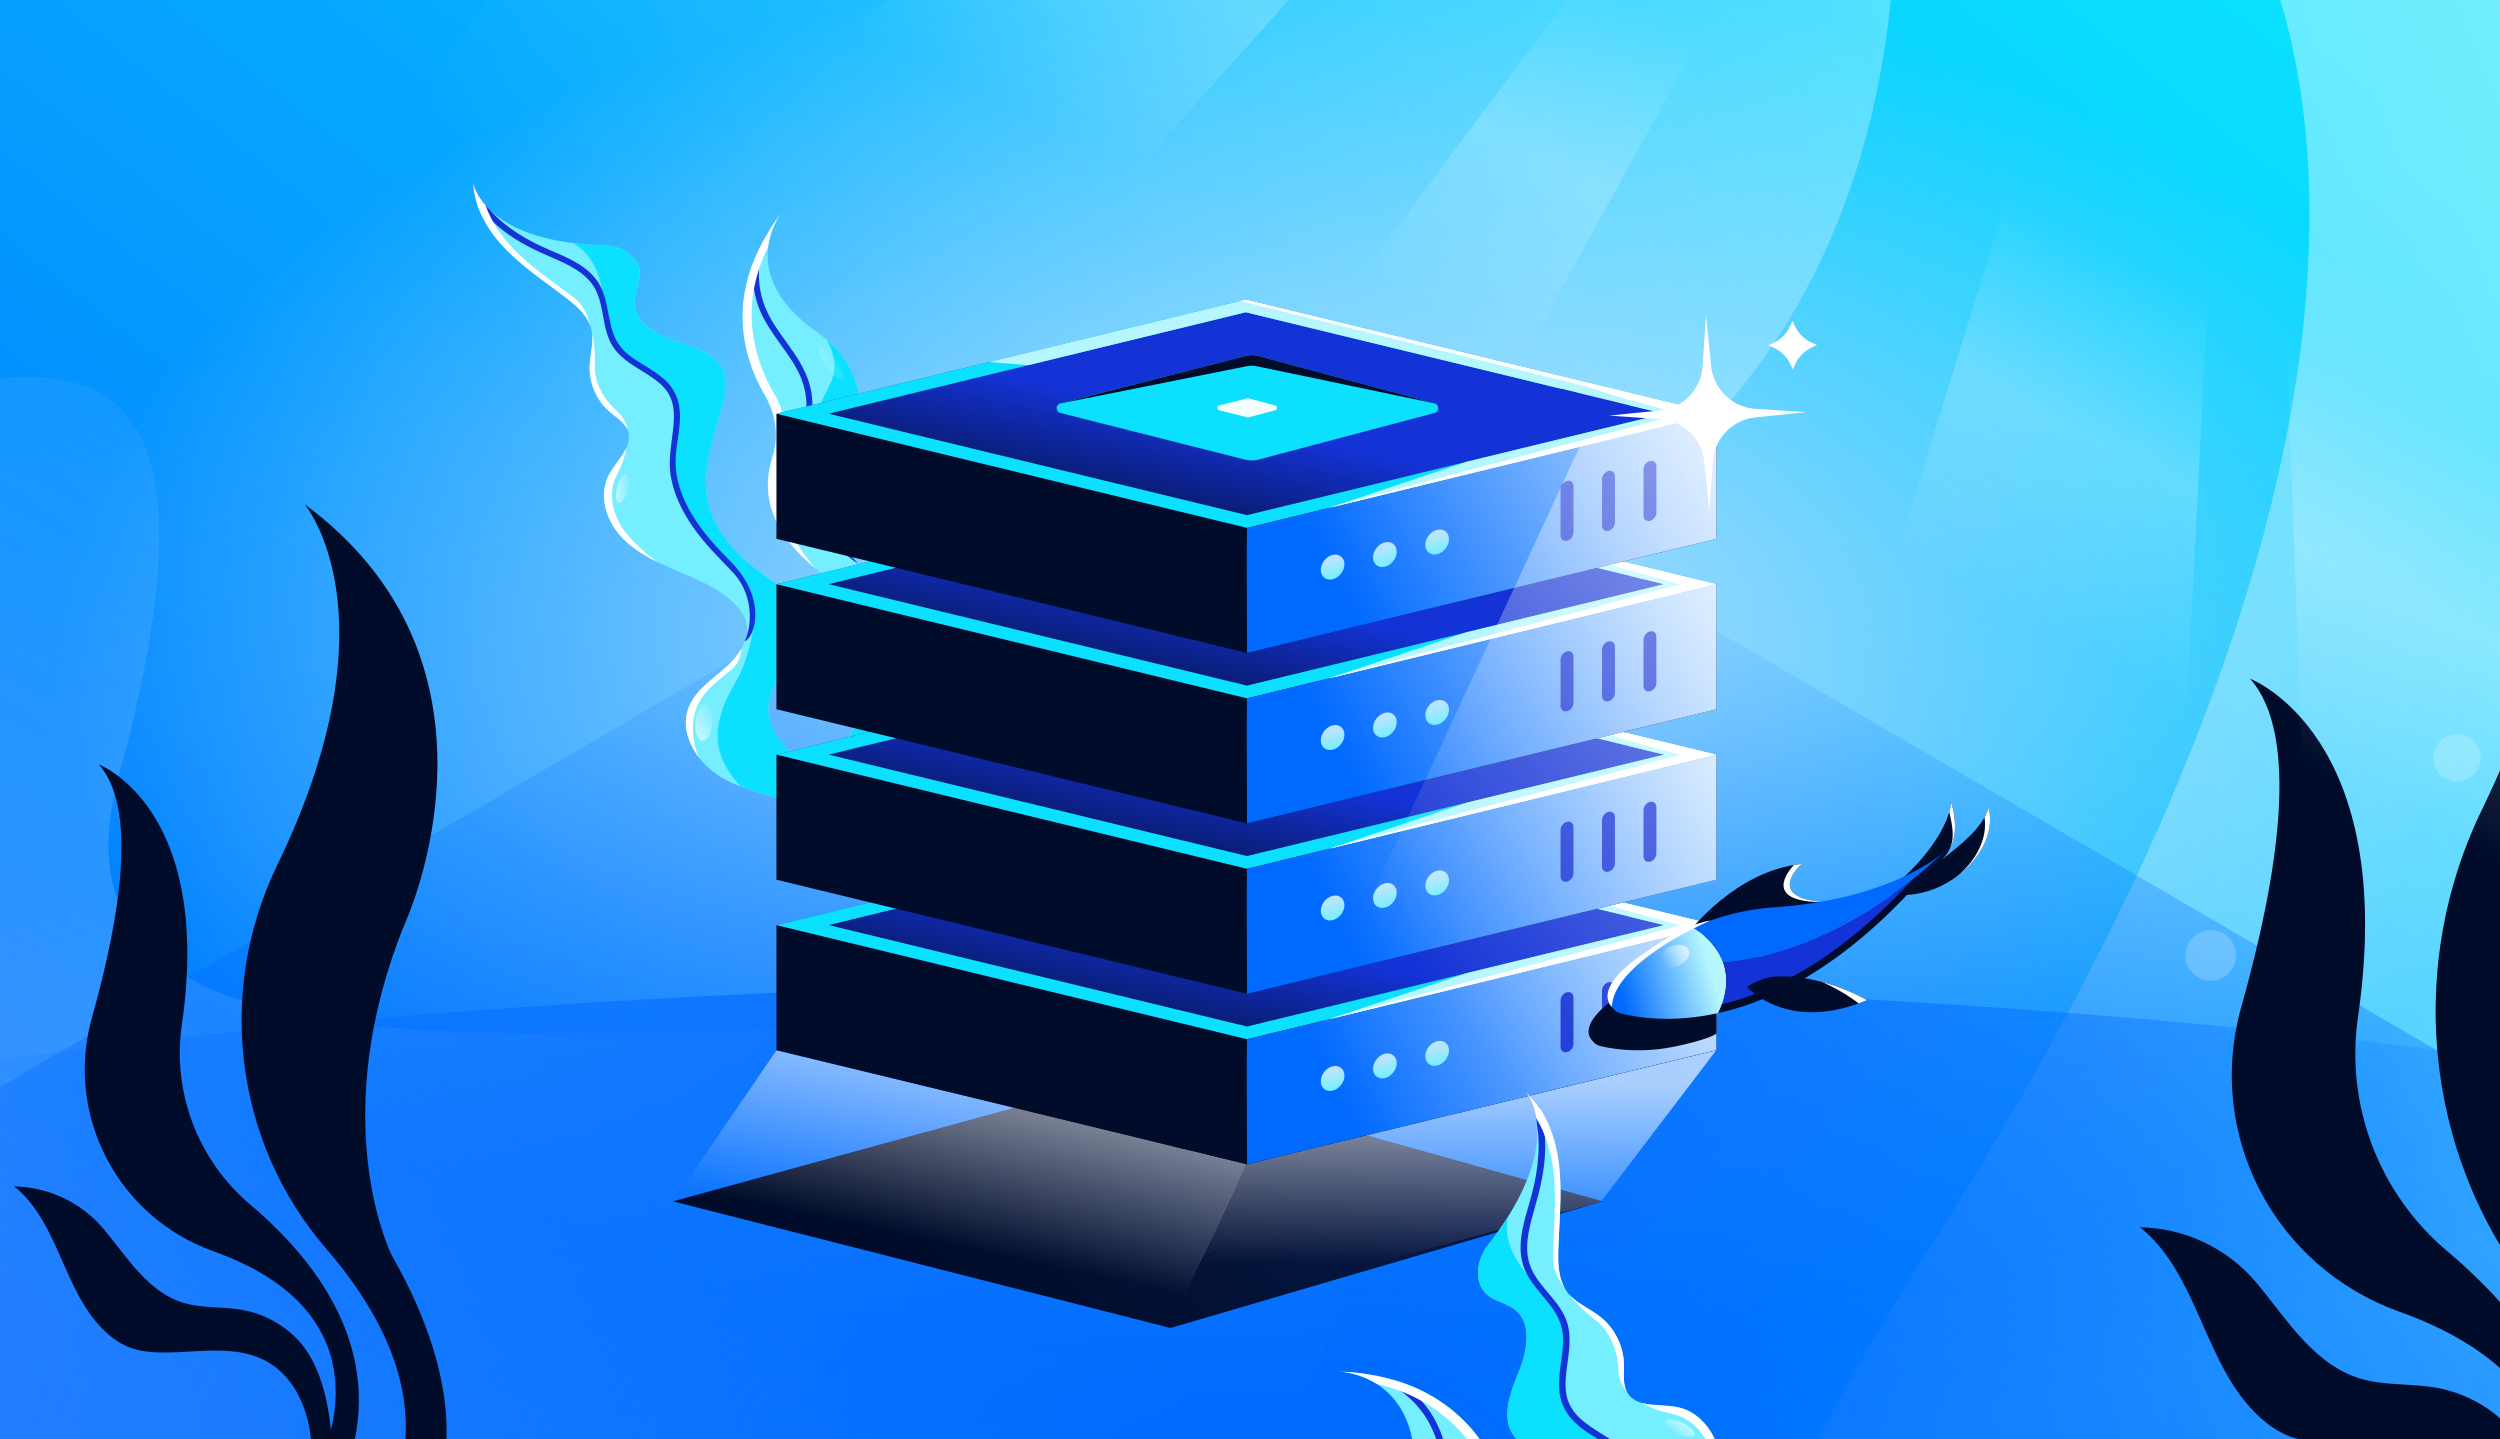 <?xml version="1.0" encoding="utf-8"?>
<svg xmlns="http://www.w3.org/2000/svg" fill="none" height="608" width="1056">
  <rect width="100%" height="100%" fill="#333333" stroke="none"/>
  <g clip-path="url(#a)">
    <path d="M0 0h1056v608H0z" fill="url(#b)"/>
    <path d="M1137 279.5C1137 460.926 875.31 608 552.5 608S-32 460.926-32 279.5 229.69-49 552.5-49 1137 98.075 1137 279.5" fill="url(#c)"/>
    <path d="M800.426-23.803c8.97-199.899 378.414-20.152 16.445 548.042-361.973 568.191 4.226 800.041 635.979 709.781L974.531-366.317-174.324-251.306c461.341-23.386 950.149-133.538 510.226 140.173-549.903 342.139 440.147 630.593 464.524 87.33" fill="url(#d)" opacity=".5"/>
    <path d="M50.101 328.177C139.508-.452-145.83 268.126-219.37 177.554L150.535 1415.18l487.793-48.84c-69.439-38.71-377.799-334.12-119.026-723.848 258.772-389.73-538.32-60.256-469.2-314.315" fill="url(#e)" opacity=".3"/>
    <path d="M1060 461.5v161H-4v-161l531.5-310z" fill="url(#f)"/>
    <path d="M1469 601.5c0 103.001-420.18 186.5-938.5 186.5S-408 704.501-408 601.5 12.18 415 530.5 415 1469 498.499 1469 601.5" fill="url(#g)"/>
    <path d="M330.02 90.02s-20.099 25.387 14.552 49.844c27.822 19.637 17.431 45.517 12.245 54.96-3.919 7.139-5.341 15.435-3.666 23.394 4.001 19.073 21.785 34.076 28.903 41.288 2.912 2.959 5.793 5.963 7.442 9.772 3.335 7.702 9.19 23.863-4.707 35.809-28.707 24.682-16.945 53.513-16.945 53.513l-7.372 3.408s-18.709-40.938 8.795-64.308c27.504-23.369-10.671-47.905-10.671-47.905-34.291-20.247-37.34-41.09-32.376-56.412 2.853-8.804 1.598-18.399-3.083-26.38-9.228-15.716-18.193-44.09 6.879-76.991z" fill="#75EEFF"/>
    <path d="M372.747 294.368c-2.235 4.795-2.689 9.143 5.489 4.508 14.583-8.264 9.834-26.272 4.264-38.914 2.757 2.813 5.43 5.702 6.993 9.315 3.336 7.703 9.191 23.863-4.706 35.81-22.534 19.374-20.133 41.304-18.058 49.84l-6.296 7c-.894-2.011-17.966-41.458 8.831-64.227a39 39 0 0 0 3.483-3.332m-10.383-56.339c-27.187-22.008-24.377-40.468-22.352-49.582 1.935-8.711 5.9-16.686 8.759-22.438.904-1.819 1.698-3.416 2.282-4.744 2.898-6.584.95-12.46-1.792-17.73 21.878 19.073 12.422 42.423 7.554 51.288-3.919 7.14-5.341 15.436-3.666 23.394 1.523 7.263 5.045 13.935 9.215 19.812" fill="#0BE1FF"/>
    <path d="M337.97 153.234c2.637 4.508 4.53 9.4 5.022 14.623.846 9.109-1.732 18.022-2.548 27.03-.405 4.41-.347 8.873.83 13.166 1.538 5.629 8.933 17.347 21.25 30.088-6.795-3.822-19.553-19.338-22.037-24.867-2.089-4.628-2.893-9.554-2.801-14.597.167-9.219 3-18.178 2.955-27.411-.026-4.989-1.218-9.735-3.453-14.194-2.536-5.045-6.025-9.516-9.256-14.118-3.112-4.431-6.085-9.049-7.821-14.219a41.1 41.1 0 0 1-2.102-13.641c.019-1.594.139-3.193.337-4.778 1.715-4.321 3.961-8.775 6.842-13.317-2.562 4.835-4.098 10.228-4.514 15.677a39 39 0 0 0 1.209 13.144c1.308 4.866 3.785 9.295 6.594 13.447 3.159 4.665 6.669 9.096 9.523 13.964z" fill="#1433D6"/>
    <path d="M349.161 155.053c-2.733-3.724-4.117-7.353-3.092-8.105s4.071 1.657 6.804 5.381c2.732 3.724 4.116 7.353 3.091 8.105s-4.071-1.657-6.803-5.381" fill="url(#h)"/>
    <path d="M324.44 104.326c1.061-8.603 5.575-14.306 5.575-14.306l-.004-.008c-25.071 32.901-16.107 61.275-6.878 76.991 4.681 7.981 5.935 17.576 3.082 26.38-4.177 12.895-2.679 29.7 18.34 46.769-15.6-17.245-18.305-36.102-14.627-47.456 2.853-8.805 2.133-17.712-2.548-25.693-7.86-13.385-16.144-35.952-2.94-62.677" fill="#fff"/>
    <path d="M362.515 360.787c-3.579-10.995-14.78-17.639-25.748-21.302s-22.754-5.465-32.619-11.499c-9.866-6.034-17.412-18.243-13.309-29.056 2.651-6.963 9.251-11.445 14.895-16.314s10.971-11.729 9.571-19.048c-.827-4.311-3.895-7.873-7.29-10.66-6.952-5.704-15.506-8.989-23.774-12.54-8.264-3.543-16.624-7.624-22.525-14.417-5.897-6.784-8.758-16.956-4.708-24.984 3.224-6.389 10.578-12.202 8.211-18.961-1.261-3.589-4.911-5.645-7.791-8.138-5.369-4.646-8.528-11.745-8.373-18.842.114-5.329 1.977-10.7.736-15.884-1.347-5.635-6.046-9.762-10.635-13.296-8.573-6.601-17.71-12.583-25.281-20.311-7.571-7.729-13.587-17.648-14.054-28.457 0 0 3.956 25.261 55.636 26.558 6.403.159 13.587 4.242 14.723 10.548.812 4.543-2.172 8.95-2.214 13.571-.075 8.665 9.489 13.826 17.763 16.393 8.273 2.567 18.07 5.82 20.41 14.156 1.022 3.649.3 7.552-.614 11.237-3.418 13.82-9.408 27.807-6.626 41.768 3.03 15.248 15.816 26.537 28.811 35.072 3.676 2.422 7.588 4.867 9.751 8.705 4.041 7.171.537 16.184-3.772 23.187-4.306 7.012-9.628 14.258-9.153 22.475.39 6.64 4.63 12.493 9.594 16.927s10.765 7.847 15.759 12.237a53 53 0 0 1 13.669 18.817l3.007 10.155-4.061 1.877z" fill="#75EEFF"/>
    <path clip-rule="evenodd" d="m362.507 360.76.008.026-.011-.025zM313 332.259c4.402 1.687 8.996 2.955 13.593 4.224 3.415.943 6.833 1.886 10.174 3.002 10.959 3.66 22.151 10.295 25.74 21.275l4.058-1.876-3.007-10.155a53 53 0 0 0-13.668-18.818c-2.445-2.149-5.084-4.063-7.722-5.978-2.752-1.997-5.504-3.995-8.038-6.258-4.964-4.434-9.204-10.287-9.594-16.928-.418-7.236 3.659-13.718 7.579-19.951.531-.845 1.06-1.686 1.574-2.523 4.31-7.003 7.813-16.016 3.772-23.188-2.057-3.649-5.695-6.039-9.208-8.347l-.543-.358c-12.995-8.534-25.781-19.824-28.811-35.071-2.16-10.84.968-21.695 4.074-32.476.895-3.105 1.788-6.203 2.552-9.293.914-3.685 1.636-7.587.614-11.236-2.34-8.336-12.137-11.59-20.41-14.157-8.274-2.566-17.838-7.727-17.763-16.392.018-2.03.604-4.019 1.187-5.996.744-2.523 1.482-5.028 1.027-7.575-1.136-6.306-8.32-10.389-14.723-10.548-5.026-.126-9.6-.479-13.763-1.013 8.182 4.046 13.009 13.939 13.799 29.337.761 14.842 8.683 18.772 11.239 20.04.297.147.521.258.653.347.135.089.378.236.71.436 2.818 1.696 12.055 7.255 15.855 14.854 3.075 6.151 2.142 11.857 1.07 18.408-.408 2.495-.836 5.113-1.07 7.925-.85 10.193 7.645 29.306 16.989 36.526 9.343 7.22 19 24.302 17.413 33.978-2.343 14.297-5.707 20.295-8.759 25.738-2.479 4.42-4.752 8.474-6.106 16.31-1.716 9.927 2.686 18.581 9.513 25.737" fill="#0BE1FF" fill-rule="evenodd"/>
    <path d="M314.533 270.845c3.823-8.069 2.961-20.811-5.084-29.203-5.944-6.2-12.016-12.167-16.907-19.274-4.651-6.767-8.371-14.394-9.394-22.623-.983-7.901 1.351-15.483 1.513-23.34.082-3.628-.52-7.297-2.459-10.429-1.784-2.888-4.514-5.031-7.289-6.898-5.677-3.808-12.304-6.819-16.079-12.794-4.543-7.196-3.468-16.242-7.188-23.736-3.501-7.064-11.122-10.566-17.996-13.534-7.509-3.237-14.833-6.693-21.301-11.792-4.331-3.418-8.285-7.48-11.197-12.188-.752-2.577-1.223-5.233-1.331-7.944 0 0 .89 5.663 7.31 11.766 6.533 7.451 15.875 12.817 24.754 16.628 7.002 3.001 14.668 6.002 19.589 12.113 5.421 6.728 4.833 15.456 7.569 23.232 1.238 3.518 3.316 6.443 6.196 8.803 2.711 2.214 5.76 3.964 8.718 5.808 2.914 1.813 5.791 3.745 8.143 6.267 2.413 2.587 4.01 5.776 4.676 9.251 1.451 7.541-1.058 15.143-1.368 22.68-.345 8.412 2.555 16.479 6.822 23.608 4.409 7.37 10.244 13.754 16.267 19.815 16.261 16.371 9.859 32.935 6.036 33.784" fill="#1433D6"/>
    <path d="M261.415 212.501c-1.234-.307-1.558-3.278-.723-6.636s2.512-5.832 3.746-5.525 1.557 3.277.722 6.636-2.512 5.831-3.745 5.525" fill="url(#i)"/>
    <path d="M296.615 312.934c-1.955-.178-3.218-3.865-2.821-8.235s2.304-7.769 4.259-7.591 3.219 3.864 2.822 8.234c-.397 4.371-2.304 7.769-4.26 7.592" fill="url(#j)"/>
    <path d="M205.104 86.731c2.423 7.032 6.925 13.444 12.175 18.803 5.582 5.699 12.015 10.448 18.446 15.195 2.291 1.692 4.582 3.383 6.834 5.117 4.031 3.104 5.664 7.35 6.915 12.157-1.669-5.06-6.038-8.866-10.312-12.157-2.252-1.734-4.543-3.425-6.835-5.117-6.431-4.747-12.864-9.496-18.446-15.195-7.571-7.728-13.588-17.648-14.054-28.456 0 0 .692 4.418 5.277 9.653m44.885 53.351c1.229 5.161 1.375 9.502 1.262 14.814-.156 7.097 4.211 14.326 9.58 18.972 2.422 2.095 3.802 4.969 4.181 7.597-1.07-2.457-3.279-4.182-5.471-5.894-.718-.561-1.434-1.12-2.108-1.703-5.368-4.646-8.527-11.745-8.372-18.842.041-1.928.311-3.861.58-5.788.43-3.081.859-6.147.348-9.156m14.66 48.924c-.666 4.004-2.052 7.63-4.237 11.96-4.051 8.029-1.19 18.2 4.707 24.985 3.624 4.17 8.063 8.241 12.864 11.582-6.082-2.953-11.857-6.512-16.261-11.582-5.897-6.785-8.759-16.956-4.708-24.985.98-1.942 2.342-3.831 3.697-5.71 1.497-2.077 2.985-4.141 3.938-6.25m48.546 84.954c-.202 3.278-1.273 6.254-4.058 8.656-.959.827-1.947 1.644-2.937 2.464-4.837 4.001-9.757 8.071-11.957 13.849-2.4 6.324-1.913 14.209.878 20.874-4.664-6.146-6.957-13.808-4.276-20.874 2.2-5.778 7.121-9.849 11.957-13.849.991-.82 1.978-1.637 2.938-2.464 2.836-2.447 5.593-5.397 7.455-8.656" fill="#fff"/>
    <path d="m482.587 453.019 194.431 54.428-182.603 53.488-210.181-53.487z" fill="url(#k)"/>
    <path d="M492.663 563.602c-33.625-9.056-25.09-6.468-25.09-6.715 0-2.125 4.638 0 0 0-2.321 0 1.52-.697 0 0l-183.206-49.41 43.582-63.792 108.62 26.078 90.014 21.977z" fill="url(#l)" fill-opacity=".65"/>
    <path d="m676.173 507.688-147.314 40.164-33.976 9.688c-33.625-9.055-21.844-10.501-21.844-10.748 0-2.126 45.899-18.231 41.261-18.231-2.321 0-39.741 17.534-41.261 18.231l21.844 10.748 31.83-65.998 198.238-47.937z" fill="url(#m)" fill-opacity=".65"/>
    <path d="m724.972 443.598-198.241 48.204-16.481-3.997c.097-.234-14.192-3.195-14.192-3.442 0-2.126 10.579-1.129 5.941-1.129-2.32 0-4.421.432-5.941 1.129l-168.086-40.765-.003-52.853 98.508 18.45 100.254 24.452 198.238-42.891z" fill="#000C2A"/>
    <path clip-rule="evenodd" d="m526.304 342.553 144.992 35.164c-.297.411-.457.85-.457 1.306 0 2.299 4.076 4.162 9.104 4.162 2.936 0 5.547-.635 7.212-1.621l37.907 9.193-198.241 48.204-13.377-3.244c.182-.329.279-.673.279-1.027 0-2.299-4.076-4.162-9.104-4.162-2.708 0-5.14.54-6.807 1.398l-169.75-41.169z" fill="url(#n)" fill-rule="evenodd"/>
    <path clip-rule="evenodd" d="m526.204 347.905 139.884 33.926c1.107 2.645 3.62 4.165 5.153 4.865 2.469 1.129 5.515 1.69 8.6 1.69 2.693 0 5.422-.429 7.763-1.337l15.311 3.713-176.197 42.844-8.611-2.088-20.826-5.051-147.274-35.718zm-198.243 42.851 198.241-48.204 144.992 35.164c-.296.411-.457.85-.457 1.306q0 .204.042.404c.445 2.109 4.332 3.758 9.062 3.758 2.936 0 5.547-.636 7.212-1.622l37.908 9.194-198.242 48.204-13.377-3.244c0-.038-15.63-3.755-15.632-3.792z" fill="#0BE1FF" fill-rule="evenodd"/>
    <path d="m526.625 449.787.105 42.016 198.242-48.204-.004-52.842-198.238 48.224z" fill="url(#o)"/>
    <path d="m561.316 430.548 163.643-39.791-37.907-9.193c-1.665.986-4.276 1.621-7.212 1.621-4.73 0-8.618-1.649-9.062-3.758a2 2 0 0 1-.043-.404c0-.456.161-.895.457-1.306l-144.991-35.164-108.396 26.358 16.46 1.351 91.938-22.355 139.883 33.925c1.108 2.646 3.62 4.165 5.153 4.866 2.469 1.128 5.515 1.69 8.601 1.69 2.692 0 5.421-.43 7.763-1.337l15.31 3.713-83.363 20.27z" fill="#B5F6FF"/>
    <path d="m683.307 383.018-14.221-4.44 2.081 4.44 9.642 3.052z" fill="#B5F6FF"/>
    <path clip-rule="evenodd" d="m523.773 343.139 2.427-.59 144.992 35.165-.006.008 15.841 3.852.024-.014 37.907 9.193-163.642 39.791 3.912-1.311 144.618-38.38-23.094-6.299-19.246-5.949z" fill="#fff" fill-rule="evenodd"/>
    <path d="m525.931 366.395-77.99 19.976c-2.109.54-2.104 3.536.006 4.069l78.021 19.711c1.842.465 3.771.454 5.608-.032l74.365-19.685c2.079-.55 2.084-3.499.007-4.057l-74.336-19.95a11.2 11.2 0 0 0-5.681-.032" fill="#0BE1FF"/>
    <path d="m525.934 366.396-78.106 20.036 78.708-15.715a11.2 11.2 0 0 1 4.481.02l75.415 15.747-74.816-20.057a11.2 11.2 0 0 0-5.682-.031" fill="#000C2A"/>
    <path d="m526.85 384.242-11.798 3.022c-1.054.27-1.051 1.768.004 2.035l11.798 2.98c.172.044.353.043.525-.003l11.26-2.98c1.04-.275 1.042-1.75.004-2.029l-11.26-3.022a1.05 1.05 0 0 0-.533-.003" fill="#F4FEFF"/>
    <path d="m659.383 380.221 28.534 6.902 1.908 3.638-18.985 3.797z" fill="#1433D6"/>
    <path clip-rule="evenodd" d="M696.942 410.721c1.503-.36 2.722.6 2.722 2.146v19.681c0 1.546-1.219 3.092-2.722 3.453s-2.722-.6-2.722-2.146v-19.681c0-1.546 1.219-3.092 2.722-3.453m-17.523 4.207c1.503-.361 2.722.599 2.722 2.145v19.681c0 1.546-1.219 3.092-2.722 3.453-1.504.361-2.722-.6-2.722-2.146V418.38c0-1.546 1.218-3.092 2.722-3.452m-17.516 4.203c1.503-.361 2.722.6 2.722 2.146v19.681c0 1.546-1.219 3.092-2.722 3.453s-2.722-.6-2.722-2.146v-19.681c0-1.546 1.219-3.092 2.722-3.453" fill="#1433D6" fill-rule="evenodd"/>
    <circle cx="5.143" cy="5.143" fill="url(#p)" r="5.143" transform="matrix(-.972 .233 0 -1 612.055 448.883)"/>
    <circle cx="5.143" cy="5.143" fill="url(#q)" r="5.143" transform="matrix(-.972 .233 0 -1 589.977 454.182)"/>
    <circle cx="5.143" cy="5.143" fill="url(#r)" r="5.143" transform="matrix(-.972 .233 0 -1 567.898 459.483)"/>
    <path d="m724.972 371.597-198.241 48.205-16.481-3.997c.097-.234-14.192-3.196-14.192-3.442 0-2.126 10.579-1.129 5.941-1.129-2.32 0-4.421.431-5.941 1.129l-168.086-40.765-.003-52.854 98.508 18.45 100.254 24.452 198.238-42.89z" fill="#000C2A"/>
    <path clip-rule="evenodd" d="m526.304 270.553 144.992 35.164c-.297.411-.457.85-.457 1.306 0 2.298 4.076 4.162 9.104 4.162 2.936 0 5.547-.636 7.212-1.622l37.907 9.194-198.241 48.204-13.377-3.245a2.1 2.1 0 0 0 .279-1.027c0-2.298-4.076-4.162-9.104-4.162-2.708 0-5.14.541-6.807 1.398l-169.75-41.168z" fill="url(#s)" fill-rule="evenodd"/>
    <path clip-rule="evenodd" d="m526.204 275.905 139.884 33.925c1.107 2.646 3.62 4.165 5.153 4.866 2.469 1.129 5.515 1.69 8.6 1.69 2.693 0 5.422-.43 7.763-1.337l15.311 3.713-176.197 42.844-8.611-2.089-20.826-5.051-147.274-35.717zm-198.243 42.85 198.241-48.204 144.992 35.164c-.296.411-.457.85-.457 1.306q0 .204.042.404c.445 2.109 4.332 3.758 9.062 3.758 2.936 0 5.547-.635 7.212-1.621l37.908 9.193-198.242 48.204-13.377-3.244c0-.037-15.63-3.754-15.632-3.791z" fill="#0BE1FF" fill-rule="evenodd"/>
    <path d="m526.625 377.787.105 42.015 198.242-48.204-.004-52.842L526.73 366.98z" fill="url(#t)"/>
    <path d="m561.316 358.548 163.643-39.791-37.907-9.194c-1.665.986-4.276 1.622-7.212 1.622-4.73 0-8.618-1.649-9.062-3.758a2 2 0 0 1-.043-.404c0-.456.161-.895.457-1.306l-144.991-35.164-108.396 26.357 16.46 1.352 91.938-22.356 139.883 33.926c1.108 2.645 3.62 4.165 5.153 4.865 2.469 1.129 5.515 1.69 8.601 1.69 2.692 0 5.421-.429 7.763-1.337l15.31 3.713-83.363 20.271z" fill="#B5F6FF"/>
    <path d="m683.307 311.017-14.221-4.439 2.081 4.439 9.642 3.052z" fill="#B5F6FF"/>
    <path clip-rule="evenodd" d="m523.773 271.139 2.427-.59 144.992 35.164-.007.008 15.842 3.853.024-.015 37.907 9.194-163.643 39.791 3.914-1.311 144.617-38.381-23.094-6.298-19.246-5.949z" fill="#fff" fill-rule="evenodd"/>
    <path d="m525.931 294.394-77.99 19.976c-2.109.54-2.104 3.537.006 4.07l78.021 19.71a11.2 11.2 0 0 0 5.608-.032l74.365-19.684c2.079-.55 2.084-3.5.007-4.057l-74.336-19.95a11.2 11.2 0 0 0-5.681-.033" fill="#0BE1FF"/>
    <path d="m525.934 294.395-78.106 20.036 78.708-15.714a11.2 11.2 0 0 1 4.481.019l75.415 15.747-74.816-20.057a11.2 11.2 0 0 0-5.682-.031" fill="#000C2A"/>
    <path d="m526.85 312.242-11.798 3.022c-1.054.27-1.051 1.768.004 2.034l11.798 2.981c.172.043.353.042.525-.003l11.26-2.981c1.04-.275 1.042-1.75.004-2.028l-11.26-3.022a1.05 1.05 0 0 0-.533-.003" fill="#F4FEFF"/>
    <path d="m659.383 308.22 28.534 6.902 1.908 3.639-18.985 3.797z" fill="#1433D6"/>
    <path clip-rule="evenodd" d="M696.942 338.721c1.503-.361 2.722.6 2.722 2.146v19.681c0 1.546-1.219 3.092-2.722 3.453s-2.722-.6-2.722-2.146v-19.681c0-1.546 1.219-3.092 2.722-3.453m-17.523 4.206c1.503-.361 2.722.6 2.722 2.146v19.681c0 1.546-1.219 3.092-2.722 3.453-1.504.361-2.722-.6-2.722-2.146V346.38c0-1.546 1.218-3.092 2.722-3.453m-17.516 4.204c1.503-.361 2.722.599 2.722 2.146v19.68c0 1.547-1.219 3.092-2.722 3.453s-2.722-.599-2.722-2.146v-19.68c0-1.547 1.219-3.092 2.722-3.453" fill="#1433D6" fill-rule="evenodd"/>
    <circle cx="5.143" cy="5.143" fill="url(#u)" r="5.143" transform="matrix(-.972 .233 0 -1 612.055 376.883)"/>
    <circle cx="5.143" cy="5.143" fill="url(#v)" r="5.143" transform="matrix(-.972 .233 0 -1 589.977 382.182)"/>
    <circle cx="5.143" cy="5.143" fill="url(#w)" r="5.143" transform="matrix(-.972 .233 0 -1 567.898 387.482)"/>
    <path d="m724.972 299.597-198.241 48.205-16.481-3.997c.097-.234-14.192-3.196-14.192-3.442 0-2.126 10.579-1.129 5.941-1.129-2.32 0-4.421.431-5.941 1.129l-168.086-40.765-.003-52.854 98.508 18.45 100.254 24.452 198.238-42.89z" fill="#000C2A"/>
    <path clip-rule="evenodd" d="m526.304 198.553 144.992 35.164c-.297.411-.457.85-.457 1.306 0 2.298 4.076 4.162 9.104 4.162 2.936 0 5.547-.636 7.212-1.622l37.907 9.194-198.241 48.204-13.377-3.245a2.1 2.1 0 0 0 .279-1.027c0-2.298-4.076-4.162-9.104-4.162-2.708 0-5.14.541-6.807 1.398l-169.75-41.168z" fill="url(#x)" fill-rule="evenodd"/>
    <path clip-rule="evenodd" d="m526.204 203.905 139.884 33.926c1.107 2.645 3.62 4.165 5.153 4.865 2.469 1.129 5.515 1.69 8.6 1.69 2.693 0 5.422-.429 7.763-1.337l15.311 3.713-176.197 42.844-8.611-2.088-20.826-5.051-147.274-35.718zm-198.243 42.851 198.241-48.204 144.992 35.164c-.296.411-.457.85-.457 1.306q0 .204.042.404c.445 2.109 4.332 3.758 9.062 3.758 2.936 0 5.547-.636 7.212-1.622l37.908 9.194-198.242 48.204-13.377-3.244c0-.038-15.63-3.755-15.632-3.792z" fill="#0BE1FF" fill-rule="evenodd"/>
    <path d="m526.625 305.787.105 42.016 198.242-48.204-.004-52.842-198.238 48.224z" fill="url(#y)"/>
    <path d="m561.316 286.548 163.643-39.791-37.907-9.194c-1.665.986-4.276 1.622-7.212 1.622-4.73 0-8.618-1.649-9.062-3.758a2 2 0 0 1-.043-.404c0-.456.161-.895.457-1.306l-144.991-35.164-108.396 26.357 16.46 1.352 91.938-22.356 139.883 33.926c1.108 2.645 3.62 4.165 5.153 4.865 2.469 1.129 5.515 1.69 8.601 1.69 2.692 0 5.421-.429 7.763-1.337l15.31 3.713-83.363 20.271z" fill="#B5F6FF"/>
    <path d="m683.307 239.018-14.221-4.44 2.081 4.44 9.642 3.052z" fill="#B5F6FF"/>
    <path clip-rule="evenodd" d="m523.773 199.139 2.427-.59 144.992 35.165-.007.008 15.842 3.852.024-.014 37.907 9.193-163.643 39.791 3.913-1.311 144.619-38.38-23.095-6.299-19.246-5.949z" fill="#fff" fill-rule="evenodd"/>
    <path d="m525.931 222.395-77.99 19.976c-2.109.54-2.104 3.536.006 4.069l78.021 19.711c1.842.465 3.771.454 5.608-.032l74.365-19.685c2.079-.55 2.084-3.499.007-4.057l-74.336-19.95a11.2 11.2 0 0 0-5.681-.032" fill="#0BE1FF"/>
    <path d="m525.934 222.396-78.106 20.036 78.708-15.715a11.2 11.2 0 0 1 4.481.02l75.415 15.747-74.816-20.057a11.2 11.2 0 0 0-5.682-.031" fill="#000C2A"/>
    <path d="m526.85 240.242-11.798 3.022c-1.054.27-1.051 1.768.004 2.034l11.798 2.981c.172.043.353.042.525-.003l11.26-2.981c1.04-.275 1.042-1.75.004-2.028l-11.26-3.022a1.05 1.05 0 0 0-.533-.003" fill="#F4FEFF"/>
    <path d="m659.383 236.221 28.534 6.902 1.908 3.638-18.985 3.797z" fill="#1433D6"/>
    <path clip-rule="evenodd" d="M696.942 266.721c1.503-.36 2.722.6 2.722 2.146v19.681c0 1.546-1.219 3.092-2.722 3.453s-2.722-.6-2.722-2.146v-19.681c0-1.546 1.219-3.092 2.722-3.453m-17.523 4.207c1.503-.361 2.722.599 2.722 2.145v19.681c0 1.546-1.219 3.092-2.722 3.453-1.504.361-2.722-.6-2.722-2.146V274.38c0-1.546 1.218-3.092 2.722-3.452m-17.516 4.203c1.503-.361 2.722.6 2.722 2.146v19.681c0 1.546-1.219 3.092-2.722 3.453s-2.722-.6-2.722-2.146v-19.681c0-1.546 1.219-3.092 2.722-3.453" fill="#1433D6" fill-rule="evenodd"/>
    <circle cx="5.143" cy="5.143" fill="url(#z)" r="5.143" transform="matrix(-.972 .233 0 -1 612.055 304.883)"/>
    <circle cx="5.143" cy="5.143" fill="url(#A)" r="5.143" transform="matrix(-.972 .233 0 -1 589.977 310.182)"/>
    <circle cx="5.143" cy="5.143" fill="url(#B)" r="5.143" transform="matrix(-.972 .233 0 -1 567.898 315.483)"/>
    <path d="m724.972 227.597-198.241 48.205-16.481-3.997c.097-.234-14.192-3.196-14.192-3.442 0-2.126 10.579-1.129 5.941-1.129-2.32 0-4.421.431-5.941 1.129l-168.086-40.765-.003-52.854 98.508 18.45 100.254 24.452 198.238-42.89z" fill="#000C2A"/>
    <path clip-rule="evenodd" d="m526.304 126.553 144.992 35.164c-.297.411-.457.85-.457 1.306 0 2.298 4.076 4.162 9.104 4.162 2.936 0 5.547-.636 7.212-1.622l37.801 9.193-198.135 48.205-13.377-3.245a2.1 2.1 0 0 0 .279-1.027c0-2.298-4.076-4.162-9.104-4.162-2.708 0-5.14.541-6.807 1.398l-169.75-41.168z" fill="url(#C)" fill-rule="evenodd"/>
    <path clip-rule="evenodd" d="m526.204 131.905 139.884 33.926c1.107 2.645 3.62 4.165 5.153 4.865 2.469 1.129 5.515 1.69 8.6 1.69 2.693 0 5.422-.429 7.763-1.337l15.311 3.713-176.197 42.844-8.611-2.088-20.826-5.051-147.274-35.718zm-198.243 42.851 198.241-48.204 144.992 35.164c-.296.411-.457.85-.457 1.306q0 .204.042.404c.445 2.109 4.332 3.758 9.062 3.758 2.936 0 5.547-.636 7.212-1.622l37.908 9.194-198.242 48.204-13.377-3.244c0-.038-15.63-3.755-15.632-3.792z" fill="#0BE1FF" fill-rule="evenodd"/>
    <path d="m526.625 233.787.105 42.016 198.242-48.204-.004-52.842-198.238 48.224z" fill="url(#D)"/>
    <path d="m561.316 214.548 163.643-39.791-37.907-9.194c-1.665.986-4.276 1.622-7.212 1.622-4.73 0-8.618-1.649-9.062-3.758a2 2 0 0 1-.043-.404c0-.456.161-.895.457-1.306l-144.991-35.164-108.396 26.357 16.46 1.352 91.938-22.356 139.883 33.926c1.108 2.645 3.62 4.165 5.153 4.865 2.469 1.129 5.515 1.69 8.601 1.69 2.692 0 5.421-.429 7.763-1.337l15.31 3.713-83.363 20.271z" fill="#B5F6FF"/>
    <path d="m683.307 167.018-14.221-4.44 2.081 4.44 9.642 3.052z" fill="#B5F6FF"/>
    <path clip-rule="evenodd" d="m523.773 127.139 2.427-.59 144.992 35.165-.007.008 15.842 3.852.024-.014 37.907 9.193-163.643 39.791 3.913-1.311 144.619-38.38-23.095-6.299-19.246-5.949z" fill="#fff" fill-rule="evenodd"/>
    <path d="m525.931 150.395-77.99 19.976c-2.109.54-2.104 3.536.006 4.069l78.021 19.711c1.842.465 3.771.454 5.608-.032l74.365-19.685c2.079-.55 2.084-3.499.007-4.057l-74.336-19.95a11.2 11.2 0 0 0-5.681-.032" fill="#0BE1FF"/>
    <path d="m525.934 150.396-78.106 20.036 78.708-15.715a11.2 11.2 0 0 1 4.481.02l75.415 15.747-74.816-20.057a11.2 11.2 0 0 0-5.682-.031" fill="#000C2A"/>
    <path d="m526.85 168.242-11.798 3.022c-1.054.27-1.051 1.768.004 2.034l11.798 2.981c.172.043.353.042.525-.003l11.26-2.981c1.04-.275 1.042-1.75.004-2.028l-11.26-3.022a1.05 1.05 0 0 0-.533-.003" fill="#F4FEFF"/>
    <path d="m659.383 164.221 28.534 6.902 1.908 3.638-18.985 3.797z" fill="#1433D6"/>
    <path clip-rule="evenodd" d="M696.942 194.721c1.503-.36 2.722.6 2.722 2.146v19.681c0 1.546-1.219 3.092-2.722 3.453s-2.722-.6-2.722-2.146v-19.681c0-1.546 1.219-3.092 2.722-3.453m-17.523 4.207c1.503-.361 2.722.599 2.722 2.145v19.681c0 1.546-1.219 3.092-2.722 3.453-1.504.361-2.722-.6-2.722-2.146V202.38c0-1.546 1.218-3.092 2.722-3.452m-17.516 4.203c1.503-.361 2.722.6 2.722 2.146v19.681c0 1.546-1.219 3.092-2.722 3.453s-2.722-.6-2.722-2.146v-19.681c0-1.546 1.219-3.092 2.722-3.453" fill="#1433D6" fill-rule="evenodd"/>
    <circle cx="5.143" cy="5.143" fill="url(#E)" r="5.143" transform="matrix(-.972 .233 0 -1 612.055 232.883)"/>
    <circle cx="5.143" cy="5.143" fill="url(#F)" r="5.143" transform="matrix(-.972 .233 0 -1 589.977 238.182)"/>
    <circle cx="5.143" cy="5.143" fill="url(#G)" r="5.143" transform="matrix(-.972 .233 0 -1 567.898 243.483)"/>
    <path d="M724.954 390.76v52.493l-198.173 48.481 140.528-303.196 57.665-13.785-.022 52.846-39.52 9.583 39.523 9.574v52.838l-39.492 9.59 39.492 9.572v52.845l-39.49 9.579z" fill="url(#H)"/>
    <path d="m741.543 176.304 10.712-1.095 10.712-1.094-10.74-.722-10.741-.721a20.1 20.1 0 0 1-12.645-5.603 20.12 20.12 0 0 1-6.048-12.439l-1.094-10.711-1.093-10.711-.723 10.739-.723 10.74a20.1 20.1 0 0 1-5.604 12.644 20.13 20.13 0 0 1-12.441 6.05l-10.712 1.094-10.712 1.095 10.74.721 10.741.722a20.1 20.1 0 0 1 12.644 5.603 20.1 20.1 0 0 1 6.049 12.438l1.093 10.712 1.094 10.711.723-10.74.723-10.739a20.1 20.1 0 0 1 5.604-12.645 20.13 20.13 0 0 1 12.441-6.049m14.538-38.478.525-1.154.525-1.155.555 1.179.554 1.178a14.4 14.4 0 0 0 2.844 3.995 13.8 13.8 0 0 0 4.038 2.781l1.186.532 1.186.532-1.15.547-1.15.547a14.3 14.3 0 0 0-3.996 2.83 14.3 14.3 0 0 0-2.795 4.03l-.555 1.207-.556 1.208-.554-1.179-.554-1.178a14.4 14.4 0 0 0-2.844-3.996 14.1 14.1 0 0 0-4.038-2.78l-1.186-.532-1.186-.532 1.188-.572 1.188-.572a14.1 14.1 0 0 0 3.988-2.858 14.3 14.3 0 0 0 2.777-4.04z" fill="#fff"/>
    <path d="M565.606 579.354s35.147.612 31.813 46.537c-2.677 36.874 26.2 45.973 37.697 48.123 8.691 1.627 16.633 6.147 22.159 13.033 13.254 16.491 13.599 41.749 14.751 52.689.478 4.482 1.015 8.969 3.077 12.975 4.168 8.104 13.7 24.146 33.297 20.709 40.484-7.098 56.582 22.627 56.582 22.627l7.937-3.841s-21.476-43.893-60.03-36.901-32.86-41.944-32.86-41.944c6.619-42.723-8.774-59.635-25.052-66.02-9.355-3.668-16.544-11.328-20.018-20.753-6.836-18.567-24.479-45.631-69.357-47.243z" fill="#75EEFF"/>
    <path d="M613.185 629.556c1.969 5.317 4.771 10.275 8.816 14.284 7.063 6.983 16.318 10.956 24.441 16.474 3.981 2.697 7.686 5.819 10.479 9.763 3.665 5.167 8.408 19.443 10.62 38.555 1.472-8.336-2.766-29.728-5.696-35.62-2.446-4.94-6.027-9.007-10.323-12.402-7.852-6.209-17.322-10-25.041-16.396-4.17-3.457-7.332-7.726-9.535-12.671-2.488-5.603-3.839-11.611-5.476-17.491-1.576-5.663-3.405-11.339-6.549-16.356-2.68-4.266-6.062-8.015-10.001-11.158a47 47 0 0 0-4.243-3.007c-4.807-1.536-10.092-2.717-15.888-3.428 5.821 1.18 11.406 3.605 16.266 7.007a42.4 42.4 0 0 1 10.2 10.066c3.183 4.449 5.194 9.577 6.745 14.794 1.74 5.863 3.042 11.861 5.162 17.608z" fill="#1433D6"/>
    <path d="M581.452 584.525c-7.952-5.034-15.847-5.172-15.847-5.172l-.004-.009c44.878 1.613 62.521 28.677 69.357 47.244 3.474 9.424 10.663 17.085 20.018 20.753 13.699 5.374 26.772 18.203 26.625 47.598-3.732-24.968-17.697-40.224-29.759-44.955-9.354-3.668-16.334-10.407-19.809-19.831-5.822-15.814-19.058-38.307-50.581-45.628" fill="#fff"/>
    <path d="M770.484 793.081c-6.763-10.576-4.626-24.552-.148-36.28s11.081-22.861 12.811-35.296c1.729-12.435-3.322-27.176-15.223-31.179-7.669-2.569-15.976-.116-23.949 1.268s-17.399 1.132-22.578-5.083c-3.049-3.663-3.926-8.691-3.927-13.46 0-9.762 3.133-19.204 5.846-28.589 2.717-9.376 5.048-19.203 3.41-28.833-1.633-9.621-8.2-19.027-17.727-21.156-7.582-1.693-17.525.477-21.568-6.165-2.145-3.53-1.357-8.009-1.465-12.143-.203-7.705-3.986-15.245-10.049-20.002-4.551-3.574-10.343-5.709-13.839-10.32-3.802-5.011-4.03-11.797-3.836-18.082.364-11.741 1.634-23.529.361-35.205s-5.456-23.557-14.206-31.391c0 0 18.477 20.715-16.021 64.983-4.276 5.484-5.796 14.326-1.286 19.621 3.255 3.81 9.008 4.34 12.916 7.487 7.324 5.904 5.069 17.485 1.527 26.197-3.543 8.711-7.559 19.174-2.173 26.879 2.358 3.37 6.131 5.452 9.853 7.222 13.954 6.648 29.818 11.252 39.619 23.201 10.712 13.042 11.383 31.548 9.597 48.332-.498 4.753-1.14 9.721.592 14.178 3.237 8.33 13.214 11.596 22.059 12.801 8.85 1.215 18.596 1.737 25.166 7.794 5.305 4.9 7.298 12.489 7.601 19.709s-.827 14.439-.582 21.654a57.6 57.6 0 0 0 6.381 24.429l6.453 9.517 4.372-2.116z" fill="#75EEFF"/>
    <path clip-rule="evenodd" d="m770.468 793.055.016.025-.013-.027zm10.171-61.181c-1.616 4.858-3.716 9.587-5.816 14.32-1.561 3.516-3.123 7.034-4.487 10.607-4.475 11.718-6.612 25.681.132 36.254l-4.369 2.114-6.453-9.517a57.6 57.6 0 0 1-6.382-24.43c-.119-3.531.09-7.064.3-10.598.219-3.684.437-7.37.282-11.055-.303-7.22-2.296-14.809-7.6-19.709-5.786-5.334-14.034-6.376-21.965-7.378-1.075-.136-2.145-.271-3.201-.416-8.846-1.205-18.823-4.471-22.059-12.801-1.647-4.239-1.148-8.939-.666-13.477l.074-.701c1.786-16.784 1.114-35.29-9.597-48.332-7.61-9.278-18.875-14.128-30.063-18.944-3.221-1.387-6.436-2.771-9.556-4.258-3.723-1.77-7.495-3.851-9.854-7.221-5.385-7.705-1.369-18.168 2.173-26.88 3.543-8.711 5.797-20.292-1.527-26.196-1.716-1.383-3.789-2.26-5.849-3.132-2.631-1.114-5.241-2.219-7.066-4.355-4.511-5.296-2.99-14.137 1.286-19.621 3.355-4.306 6.21-8.389 8.628-12.251-2.239 9.654 2.74 20.518 15.121 31.785 11.933 10.859 9.776 20.215 9.081 23.233-.081.35-.142.615-.159.787-.018.175-.062.479-.123.896-.517 3.534-2.212 15.114 1.549 23.536 3.045 6.817 8.477 9.963 14.713 13.574 2.375 1.376 4.868 2.819 7.389 4.559 9.14 6.306 19.333 26.597 18.958 39.411-.374 12.815 7.313 32.681 16.527 38.013 13.613 7.878 20.964 9.185 27.634 10.372 5.417.963 10.385 1.847 17.894 6.106 9.513 5.395 13.745 15.049 15.051 25.705" fill="#0BE1FF" fill-rule="evenodd"/>
    <path d="M728.042 690.87c-9.405-2.349-19.506-11.846-21.009-24.377-1.111-9.259-1.939-18.464-4.535-27.462-2.477-8.564-6.317-16.938-12.52-23.464-5.953-6.265-13.925-9.528-20.631-14.802-3.101-2.429-5.766-5.461-7.06-9.245-1.194-3.486-1.114-7.253-.77-10.868.713-7.387 2.75-15.023.334-22.306-2.911-8.768-11.243-14.095-14.972-22.377-3.518-7.803-1.209-16.611 1.033-24.424 2.454-8.532 4.597-17.059 4.771-25.999.114-5.988-.573-12.104-2.519-17.79-1.646-2.406-3.55-4.63-5.752-6.587 0 0 4.141 4.646 4.842 14.237 1.755 10.614-.174 22.15-3.09 32.226-2.302 7.944-5.062 16.444-3.322 24.782 1.914 9.184 9.644 14.701 14.287 22.351 2.1 3.462 3.124 7.22 3.122 11.263-.009 3.8-.639 7.564-1.129 11.316-.485 3.694-.845 7.44-.347 11.151.509 3.806 2.086 7.342 4.545 10.294 5.33 6.411 13.438 9.54 19.977 14.47 7.298 5.503 12.071 13.492 15.117 21.983 3.149 8.775 4.489 18.068 5.429 27.297 2.542 24.922 20.854 30.954 24.199 28.331" fill="#1433D6"/>
    <path d="M715.65 606.11c.592-1.247-1.679-3.565-5.072-5.176-3.394-1.612-6.625-1.908-7.217-.661s1.679 3.564 5.072 5.176c3.394 1.611 6.625 1.907 7.217.661" fill="url(#I)"/>
    <path d="M648.863 472.241c4.233 6.875 6.515 15.07 7.398 23.166.938 8.609.494 17.279.051 25.946-.158 3.088-.317 6.175-.412 9.259-.17 5.52 2.27 9.815 5.442 14.175-3.098-4.885-3.283-11.173-3.102-17.027.095-3.084.253-6.171.411-9.259.444-8.667.888-17.336-.051-25.946-1.273-11.676-5.455-23.557-14.205-31.39 0 0 3.231 3.622 4.468 11.076m13.87 74.41c3.485 4.586 7.028 7.697 11.564 11.26 6.064 4.757 9.124 13.4 9.326 21.105.092 3.476 1.553 6.613 3.498 8.741-1.325-2.59-1.252-5.631-1.18-8.651.024-.988.048-1.974.022-2.942-.202-7.705-3.985-15.245-10.049-20.001-1.646-1.293-3.454-2.398-5.257-3.499-2.882-1.76-5.751-3.512-7.924-6.013m30.967 45.994c3.819 2.198 7.817 3.531 12.957 4.68 9.527 2.128 16.094 11.534 17.727 21.155 1.006 5.913 1.365 12.442.864 18.772 1.71-7.138 2.698-14.435 1.476-21.623-1.633-9.622-8.2-19.027-17.728-21.156-2.305-.515-4.829-.673-7.338-.83-2.774-.173-5.531-.346-7.958-.998m37.874 99.246c2.891 2.087 6.126 3.237 10.059 2.554 1.355-.235 2.721-.501 4.091-.769 6.688-1.304 13.493-2.631 19.858-.498 6.959 2.34 13.243 8.179 16.914 15.11-1.946-8.146-6.798-15.347-14.574-17.962-6.366-2.133-13.17-.806-19.858.499-1.371.267-2.736.533-4.091.768-4.007.696-8.381.978-12.399.298" fill="#fff"/>
    <path d="M1078.71 668.596c-.21-21.827-3.97-50.003-18.94-65.889-7.89-8.38-18.48-14.191-29.8-16.362-11.25-2.153-23.11-.813-33.998-4.35-16.092-5.232-26.871-19.882-37.269-33.217-1.799-2.3-3.668-4.653-5.615-6.97-12.215-14.538-30.14-23.056-49.135-23.411 24.924 19.943 27.001 58.746 50.586 80.237 3.643 3.321 7.772 6.166 12.353 7.99 5.686 2.258 11.893 2.88 18.013 2.958 19.245.225 39.825-4.471 56.865 4.454 18.45 9.677 26.17 32.655 25.46 53.479l11.48 1.073z" fill="#000C2A"/>
    <path d="M950.408 286.683s62.892 23.626 45.597 143.012c-5.382 37.117 8.905 74.451 37.545 98.656 35.99 30.415 74.05 79.303 54.24 141.093l-15.57-1.453s40.81-78.403-58.7-113.92c-52.697-18.81-82.011-74.719-66.841-128.57 15.535-55.166 25.132-114.915 3.729-138.81z" fill="#000C2A"/>
    <path d="M1063.44 143.8s51.52 60.926-15.06 198.178c-33.64 69.34-23.45 152.404 26.93 210.666 26.73 30.916 46.96 67.939 43.24 107.27l-1.17 12.297 21.33 1.989s15.39-43.075-27.37-117.838c0 0-35.2-69.166 3.57-173.237 1.47-3.934 3.07-7.826 4.69-11.709 8.48-20.349 54.7-145.849-56.17-227.616z" fill="#000C2A"/>
    <path d="M1047.77 320.999c.51-5.488-3.54-10.344-9.03-10.845s-10.36 3.542-10.86 9.03c-.51 5.489 3.53 10.345 9.03 10.846 5.49.501 10.35-3.542 10.86-9.031m-103.3 83.552c.543-5.888-3.792-11.097-9.683-11.634-5.89-.538-11.105 3.8-11.648 9.688s3.792 11.097 9.683 11.635c5.89.537 11.105-3.801 11.648-9.689" fill="#fff" opacity=".2"/>
    <path d="M140.433 616.689c-.167-16.79-3.056-38.463-14.571-50.684-6.072-6.446-14.217-10.916-22.924-12.586-8.653-1.656-17.781-.625-26.154-3.346-12.378-4.025-20.67-15.294-28.668-25.552a198 198 0 0 0-4.32-5.361C34.401 507.977 20.612 501.425 6 501.152c19.172 15.34 20.77 45.189 38.913 61.72 2.802 2.555 5.978 4.743 9.503 6.147 4.373 1.736 9.148 2.215 13.856 2.275 14.805.173 30.634-3.439 43.741 3.426 14.197 7.444 20.135 25.119 19.586 41.138l8.828.825z" fill="#000C2A"/>
    <path d="M41.736 322.91s48.375 18.174 35.075 110.009c-4.14 28.552 6.847 57.27 28.882 75.89 27.685 23.396 56.961 61.001 41.721 108.532l-11.977-1.117s31.397-60.31-45.152-87.631c-40.538-14.469-63.087-57.476-51.418-98.9 11.95-42.435 19.333-88.396 2.869-106.777z" fill="#000C2A"/>
    <path d="M128.683 213s39.629 46.866-11.589 152.445c-25.873 53.338-18.035 117.233 20.717 162.05 20.563 23.782 36.125 52.261 33.262 82.515l-.896 9.46 16.404 1.53s11.836-33.135-21.051-90.645c0 0-27.077-53.205 2.748-133.259 1.13-3.027 2.361-6.02 3.605-9.007 6.52-15.653 42.076-112.191-43.207-175.089z" fill="#000C2A"/>
    <path d="M1260.15 760.478 973.307-58.197l-14.712-6.41 25.002 705.736z" fill="url(#J)"/>
    <path d="m908.22 604.716 34.177-673.53-42.116-18.351-187.385 607.932z" fill="url(#K)"/>
    <path d="M702.46-176.211 255.019 322.587 81 247.847 624.913-210z" fill="url(#L)"/>
    <path d="m492.163 424.588 308.532-557.996-29.674-12.929-389.726 522.231z" fill="url(#M)"/>
    <path clip-rule="evenodd" d="M743.518 401.888c-15.737-2.615-4.007-13.004-4.007-13.004-18.458 1.888-32.495 15.767-37.563 21.494-8.958 3.287-18.249 10.313-18.249 10.313-18.745 12.579-11.156 18.77-11.156 18.77v-.004a5.66 5.66 0 0 0 3.386 2.371c5.548 1.33 14.225 2.541 25.2 1.274 6.046-.698 20.313-3.909 23.9-6.534v-11.527c6.807-6.807 13.687-15.284 18.489-23.153m-31.462 22.51-.003-.018-.04-.116-.029-.086z" fill="#000C2A" fill-rule="evenodd"/>
    <path d="M713.605 393.51s19.502-25.774 47.433-28.592c0 0-16.353 14.443 9.864 16.125 0 0-53.333 15.143-57.297 12.467" fill="#000C2A"/>
    <path d="M757.754 365.358c-2.401 2.577-13.195 15.504 11.695 15.717 0 0-29.969 8.546-47.613 12.043 15.995-2.686 49.062-12.075 49.062-12.075-26.217-1.682-9.864-16.125-9.864-16.125q-1.66.168-3.28.44" fill="#fff"/>
    <path d="M824.273 339.001c-2.681 17.287-21.906 33.78-28.311 38.36 25.221 5.28 48.871-18.179 44.013-36.107-2.966 9.232-12.205 15.636-19.454 21.674 4.942-5.469 6.852-12.19 3.752-23.927" fill="#000C2A"/>
    <path d="M823.365 342.993a31 31 0 0 0 .905-3.992c2.61 9.881 1.669 16.208-1.644 21.225 2.716-4.204 2.838-8.693.739-17.233m-11.104 19.076a93 93 0 0 1-3.591 4.007 80 80 0 0 0 3.591-4.007m14.42 8.022c10.043-7.506 15.955-19.003 13.291-28.837a22.3 22.3 0 0 1-1.724 3.959c1.366 8.777-3.409 18.251-11.567 24.878m2.321-14.174c-1.788 1.566-3.635 3.062-5.434 4.519-1.04.841-2.063 1.67-3.05 2.492 1.083-.902 2.163-1.77 3.225-2.624 1.825-1.467 3.6-2.894 5.259-4.387" fill="#fff"/>
    <path d="M715.141 391.757a96.3 96.3 0 0 0-17.596 10.153c-6.36 4.644-12.343 9.952-16.522 15.674a6.75 6.75 0 0 0-.896 6.313 6.76 6.76 0 0 0 4.758 4.251c8.358 2.016 22.654 3.814 40.912-.249 9.464-19.795-3.031-31.301-10.656-36.142" fill="url(#N)"/>
    <path d="M821.124 360.004s-21.562 19.783-71.351 23.213a102.4 102.4 0 0 0-34.633 8.572c4.293 2.719 10.123 7.553 12.718 14.781.002-.032 44.946-1.068 93.266-46.566" fill="#0069FF"/>
    <path d="M807.746 371.602c-41.448 32.919-77.348 34.841-79.762 34.93q.085.434.158.866c1.462 4.643 1.612 10.228-.808 16.823a41 41 0 0 1-1.533 3.678c25.726-5.726 59.33-23.09 95.324-67.895a212 212 0 0 1-13.379 11.598" fill="#1433D6"/>
    <path d="M727.334 424.221a41 41 0 0 1-1.533 3.678c25.726-5.726 59.33-23.09 95.324-67.895a212 212 0 0 1-13.379 11.598c-30.149 32.866-58.088 47.146-80.412 52.619" fill="#000C2A"/>
    <path d="M737.974 416.836s16.751 19.795 50.609 5.628c0 0-17.111-10.319-36.934-10.029a24.6 24.6 0 0 0-13.662 4.435z" fill="#000C2A"/>
    <path d="M785.08 423.833a78 78 0 0 0 3.501-1.369s-7.754-4.676-18.87-7.645c8.358 3.663 14.129 8.037 15.369 9.014m-104.24 1.478s-9.068-7.419 13.377-22.435c0 0 16.15-12.179 28.286-14.04-.024-.002-40.732 17.128-41.663 36.475" fill="#fff"/>
    <path d="M709.015 407.93c3.334-1.446 5.256-4.413 4.293-6.629-.962-2.215-4.445-2.838-7.779-1.393s-5.256 4.414-4.294 6.629 4.446 2.839 7.78 1.393" fill="url(#O)"/>
  </g>
  <defs>
    <linearGradient gradientUnits="userSpaceOnUse" id="b" x1="0" x2="673" y1="622.5" y2="-228.5">
      <stop stop-color="#0069FF"/>
      <stop offset="1" stop-color="#0BE1FF"/>
    </linearGradient>
    <linearGradient gradientUnits="userSpaceOnUse" id="d" x1="1143.5" x2="226.13" y1="-198" y2="161.676">
      <stop stop-color="#fff"/>
      <stop offset="1" stop-color="#fff" stop-opacity="0"/>
    </linearGradient>
    <linearGradient gradientUnits="userSpaceOnUse" id="e" x1="-41.001" x2="195.178" y1="634" y2="131.381">
      <stop stop-color="#fff"/>
      <stop offset="1" stop-color="#fff" stop-opacity="0"/>
    </linearGradient>
    <linearGradient gradientUnits="userSpaceOnUse" id="h" x1="298.274" x2="355.308" y1="177.108" y2="146.186">
      <stop stop-color="#fff"/>
      <stop offset="1" stop-color="#fff" stop-opacity="0"/>
    </linearGradient>
    <linearGradient gradientUnits="userSpaceOnUse" id="i" x1="254.99" x2="266.672" y1="204.595" y2="204.595">
      <stop stop-color="#fff"/>
      <stop offset="1" stop-color="#fff" stop-opacity="0"/>
    </linearGradient>
    <linearGradient gradientUnits="userSpaceOnUse" id="j" x1="283.853" x2="303.094" y1="313.854" y2="300.111">
      <stop stop-color="#fff"/>
      <stop offset="1" stop-color="#fff" stop-opacity="0"/>
    </linearGradient>
    <linearGradient gradientUnits="userSpaceOnUse" id="k" x1="582.814" x2="383.761" y1="407.921" y2="606.974">
      <stop stop-color="#081B4B"/>
      <stop offset=".796" stop-color="#000C2A"/>
    </linearGradient>
    <linearGradient gradientUnits="userSpaceOnUse" id="l" x1="512.403" x2="494.513" y1="461.788" y2="545.668">
      <stop stop-color="#fff"/>
      <stop offset="1" stop-color="#fff" stop-opacity="0"/>
    </linearGradient>
    <linearGradient gradientUnits="userSpaceOnUse" id="m" x1="548.7" x2="548.7" y1="457.859" y2="533.734">
      <stop stop-color="#fff"/>
      <stop offset="1" stop-color="#fff" stop-opacity="0"/>
    </linearGradient>
    <linearGradient gradientUnits="userSpaceOnUse" id="n" x1="518.458" x2="532.445" y1="462.202" y2="397.421">
      <stop stop-color="#000C2A"/>
      <stop offset="1" stop-color="#1433D6"/>
    </linearGradient>
    <linearGradient gradientUnits="userSpaceOnUse" id="o" x1="724.972" x2="526.625" y1="390.757" y2="491.803">
      <stop stop-color="#C6E3FF"/>
      <stop offset=".79" stop-color="#0069FF"/>
    </linearGradient>
    <linearGradient gradientUnits="userSpaceOnUse" id="p" x1="5.143" x2="5.143" y1="10.286" y2="0">
      <stop stop-color="#C6E3FF"/>
      <stop offset="1" stop-color="#75EEFF"/>
    </linearGradient>
    <linearGradient gradientUnits="userSpaceOnUse" id="q" x1="5.143" x2="5.143" y1="10.286" y2="0">
      <stop stop-color="#C6E3FF"/>
      <stop offset="1" stop-color="#75EEFF"/>
    </linearGradient>
    <linearGradient gradientUnits="userSpaceOnUse" id="r" x1="5.143" x2="5.143" y1="10.286" y2="0">
      <stop stop-color="#C6E3FF"/>
      <stop offset="1" stop-color="#75EEFF"/>
    </linearGradient>
    <linearGradient gradientUnits="userSpaceOnUse" id="s" x1="518.458" x2="532.445" y1="390.201" y2="325.42">
      <stop stop-color="#000C2A"/>
      <stop offset="1" stop-color="#1433D6"/>
    </linearGradient>
    <linearGradient gradientUnits="userSpaceOnUse" id="t" x1="724.972" x2="526.625" y1="318.756" y2="419.802">
      <stop stop-color="#C6E3FF"/>
      <stop offset=".79" stop-color="#0069FF"/>
    </linearGradient>
    <linearGradient gradientUnits="userSpaceOnUse" id="u" x1="5.143" x2="5.143" y1="10.286" y2="0">
      <stop stop-color="#C6E3FF"/>
      <stop offset="1" stop-color="#75EEFF"/>
    </linearGradient>
    <linearGradient gradientUnits="userSpaceOnUse" id="v" x1="5.143" x2="5.143" y1="10.286" y2="0">
      <stop stop-color="#C6E3FF"/>
      <stop offset="1" stop-color="#75EEFF"/>
    </linearGradient>
    <linearGradient gradientUnits="userSpaceOnUse" id="w" x1="5.143" x2="5.143" y1="10.286" y2="0">
      <stop stop-color="#C6E3FF"/>
      <stop offset="1" stop-color="#75EEFF"/>
    </linearGradient>
    <linearGradient gradientUnits="userSpaceOnUse" id="x" x1="518.458" x2="532.445" y1="318.201" y2="253.42">
      <stop stop-color="#000C2A"/>
      <stop offset="1" stop-color="#1433D6"/>
    </linearGradient>
    <linearGradient gradientUnits="userSpaceOnUse" id="y" x1="724.972" x2="526.625" y1="246.757" y2="347.803">
      <stop stop-color="#C6E3FF"/>
      <stop offset=".79" stop-color="#0069FF"/>
    </linearGradient>
    <linearGradient gradientUnits="userSpaceOnUse" id="z" x1="5.143" x2="5.143" y1="10.286" y2="0">
      <stop stop-color="#C6E3FF"/>
      <stop offset="1" stop-color="#75EEFF"/>
    </linearGradient>
    <linearGradient gradientUnits="userSpaceOnUse" id="A" x1="5.143" x2="5.143" y1="10.286" y2="0">
      <stop stop-color="#C6E3FF"/>
      <stop offset="1" stop-color="#75EEFF"/>
    </linearGradient>
    <linearGradient gradientUnits="userSpaceOnUse" id="B" x1="5.143" x2="5.143" y1="10.286" y2="0">
      <stop stop-color="#C6E3FF"/>
      <stop offset="1" stop-color="#75EEFF"/>
    </linearGradient>
    <linearGradient gradientUnits="userSpaceOnUse" id="C" x1="518.458" x2="532.445" y1="246.201" y2="181.42">
      <stop stop-color="#000C2A"/>
      <stop offset="1" stop-color="#1433D6"/>
    </linearGradient>
    <linearGradient gradientUnits="userSpaceOnUse" id="D" x1="724.972" x2="526.625" y1="174.757" y2="275.803">
      <stop stop-color="#C6E3FF"/>
      <stop offset=".79" stop-color="#0069FF"/>
    </linearGradient>
    <linearGradient gradientUnits="userSpaceOnUse" id="E" x1="5.143" x2="5.143" y1="10.286" y2="0">
      <stop stop-color="#C6E3FF"/>
      <stop offset="1" stop-color="#75EEFF"/>
    </linearGradient>
    <linearGradient gradientUnits="userSpaceOnUse" id="F" x1="5.143" x2="5.143" y1="10.286" y2="0">
      <stop stop-color="#C6E3FF"/>
      <stop offset="1" stop-color="#75EEFF"/>
    </linearGradient>
    <linearGradient gradientUnits="userSpaceOnUse" id="G" x1="5.143" x2="5.143" y1="10.286" y2="0">
      <stop stop-color="#C6E3FF"/>
      <stop offset="1" stop-color="#75EEFF"/>
    </linearGradient>
    <linearGradient gradientUnits="userSpaceOnUse" id="H" x1="933.991" x2="586.89" y1="105.768" y2="395.629">
      <stop stop-color="#fff"/>
      <stop offset="1" stop-color="#fff" stop-opacity="0"/>
    </linearGradient>
    <linearGradient gradientUnits="userSpaceOnUse" id="I" x1="713.438" x2="705.394" y1="595.273" y2="605.078">
      <stop stop-color="#fff"/>
      <stop offset="1" stop-color="#fff" stop-opacity="0"/>
    </linearGradient>
    <linearGradient gradientUnits="userSpaceOnUse" id="J" x1="679.21" x2="608.126" y1="-3.668" y2="135.737">
      <stop stop-color="#fff" stop-opacity="0"/>
      <stop offset=".48" stop-color="#fff" stop-opacity=".2"/>
      <stop offset="1" stop-color="#fff" stop-opacity="0"/>
    </linearGradient>
    <linearGradient gradientUnits="userSpaceOnUse" id="K" x1="679.21" x2="608.126" y1="-3.668" y2="135.737">
      <stop stop-color="#fff" stop-opacity="0"/>
      <stop offset=".48" stop-color="#fff" stop-opacity=".2"/>
      <stop offset="1" stop-color="#fff" stop-opacity="0"/>
    </linearGradient>
    <linearGradient gradientUnits="userSpaceOnUse" id="L" x1="679.21" x2="608.126" y1="-3.668" y2="135.737">
      <stop stop-color="#fff" stop-opacity="0"/>
      <stop offset=".48" stop-color="#fff" stop-opacity=".2"/>
      <stop offset="1" stop-color="#fff" stop-opacity="0"/>
    </linearGradient>
    <linearGradient gradientUnits="userSpaceOnUse" id="M" x1="679.21" x2="608.126" y1="-3.668" y2="135.737">
      <stop stop-color="#fff" stop-opacity="0"/>
      <stop offset=".48" stop-color="#fff" stop-opacity=".2"/>
      <stop offset="1" stop-color="#fff" stop-opacity="0"/>
    </linearGradient>
    <linearGradient gradientUnits="userSpaceOnUse" id="N" x1="722.343" x2="683.72" y1="409.223" y2="420.807">
      <stop stop-color="#B5F6FF"/>
      <stop offset=".978" stop-color="#0069FF"/>
    </linearGradient>
    <linearGradient gradientUnits="userSpaceOnUse" id="O" x1="715.487" x2="701.312" y1="398.322" y2="406.58">
      <stop stop-color="#F4F9FF"/>
      <stop offset=".913" stop-color="#F4F9FF" stop-opacity="0"/>
    </linearGradient>
    <radialGradient cx="0" cy="0" gradientTransform="matrix(0 298.5 -533.723 0 553 280)" gradientUnits="userSpaceOnUse" id="c" r="1">
      <stop stop-color="#C6E3FF"/>
      <stop offset="1" stop-color="#C6E3FF" stop-opacity="0"/>
    </radialGradient>
    <radialGradient cx="0" cy="0" gradientTransform="matrix(0 -377 1066.59 0 528 612)" gradientUnits="userSpaceOnUse" id="f" r="1">
      <stop stop-color="#0069FF"/>
      <stop offset="1" stop-color="#0069FF" stop-opacity="0"/>
    </radialGradient>
    <radialGradient cx="0" cy="0" gradientTransform="rotate(89.94 57.825 473.317)scale(212.957 602.486)" gradientUnits="userSpaceOnUse" id="g" r="1">
      <stop stop-color="#0069FF"/>
      <stop offset="1" stop-color="#0069FF" stop-opacity="0"/>
    </radialGradient>
    <clipPath id="a">
      <path d="M0 0h1056v608H0z" fill="#fff"/>
    </clipPath>
  </defs>
</svg>